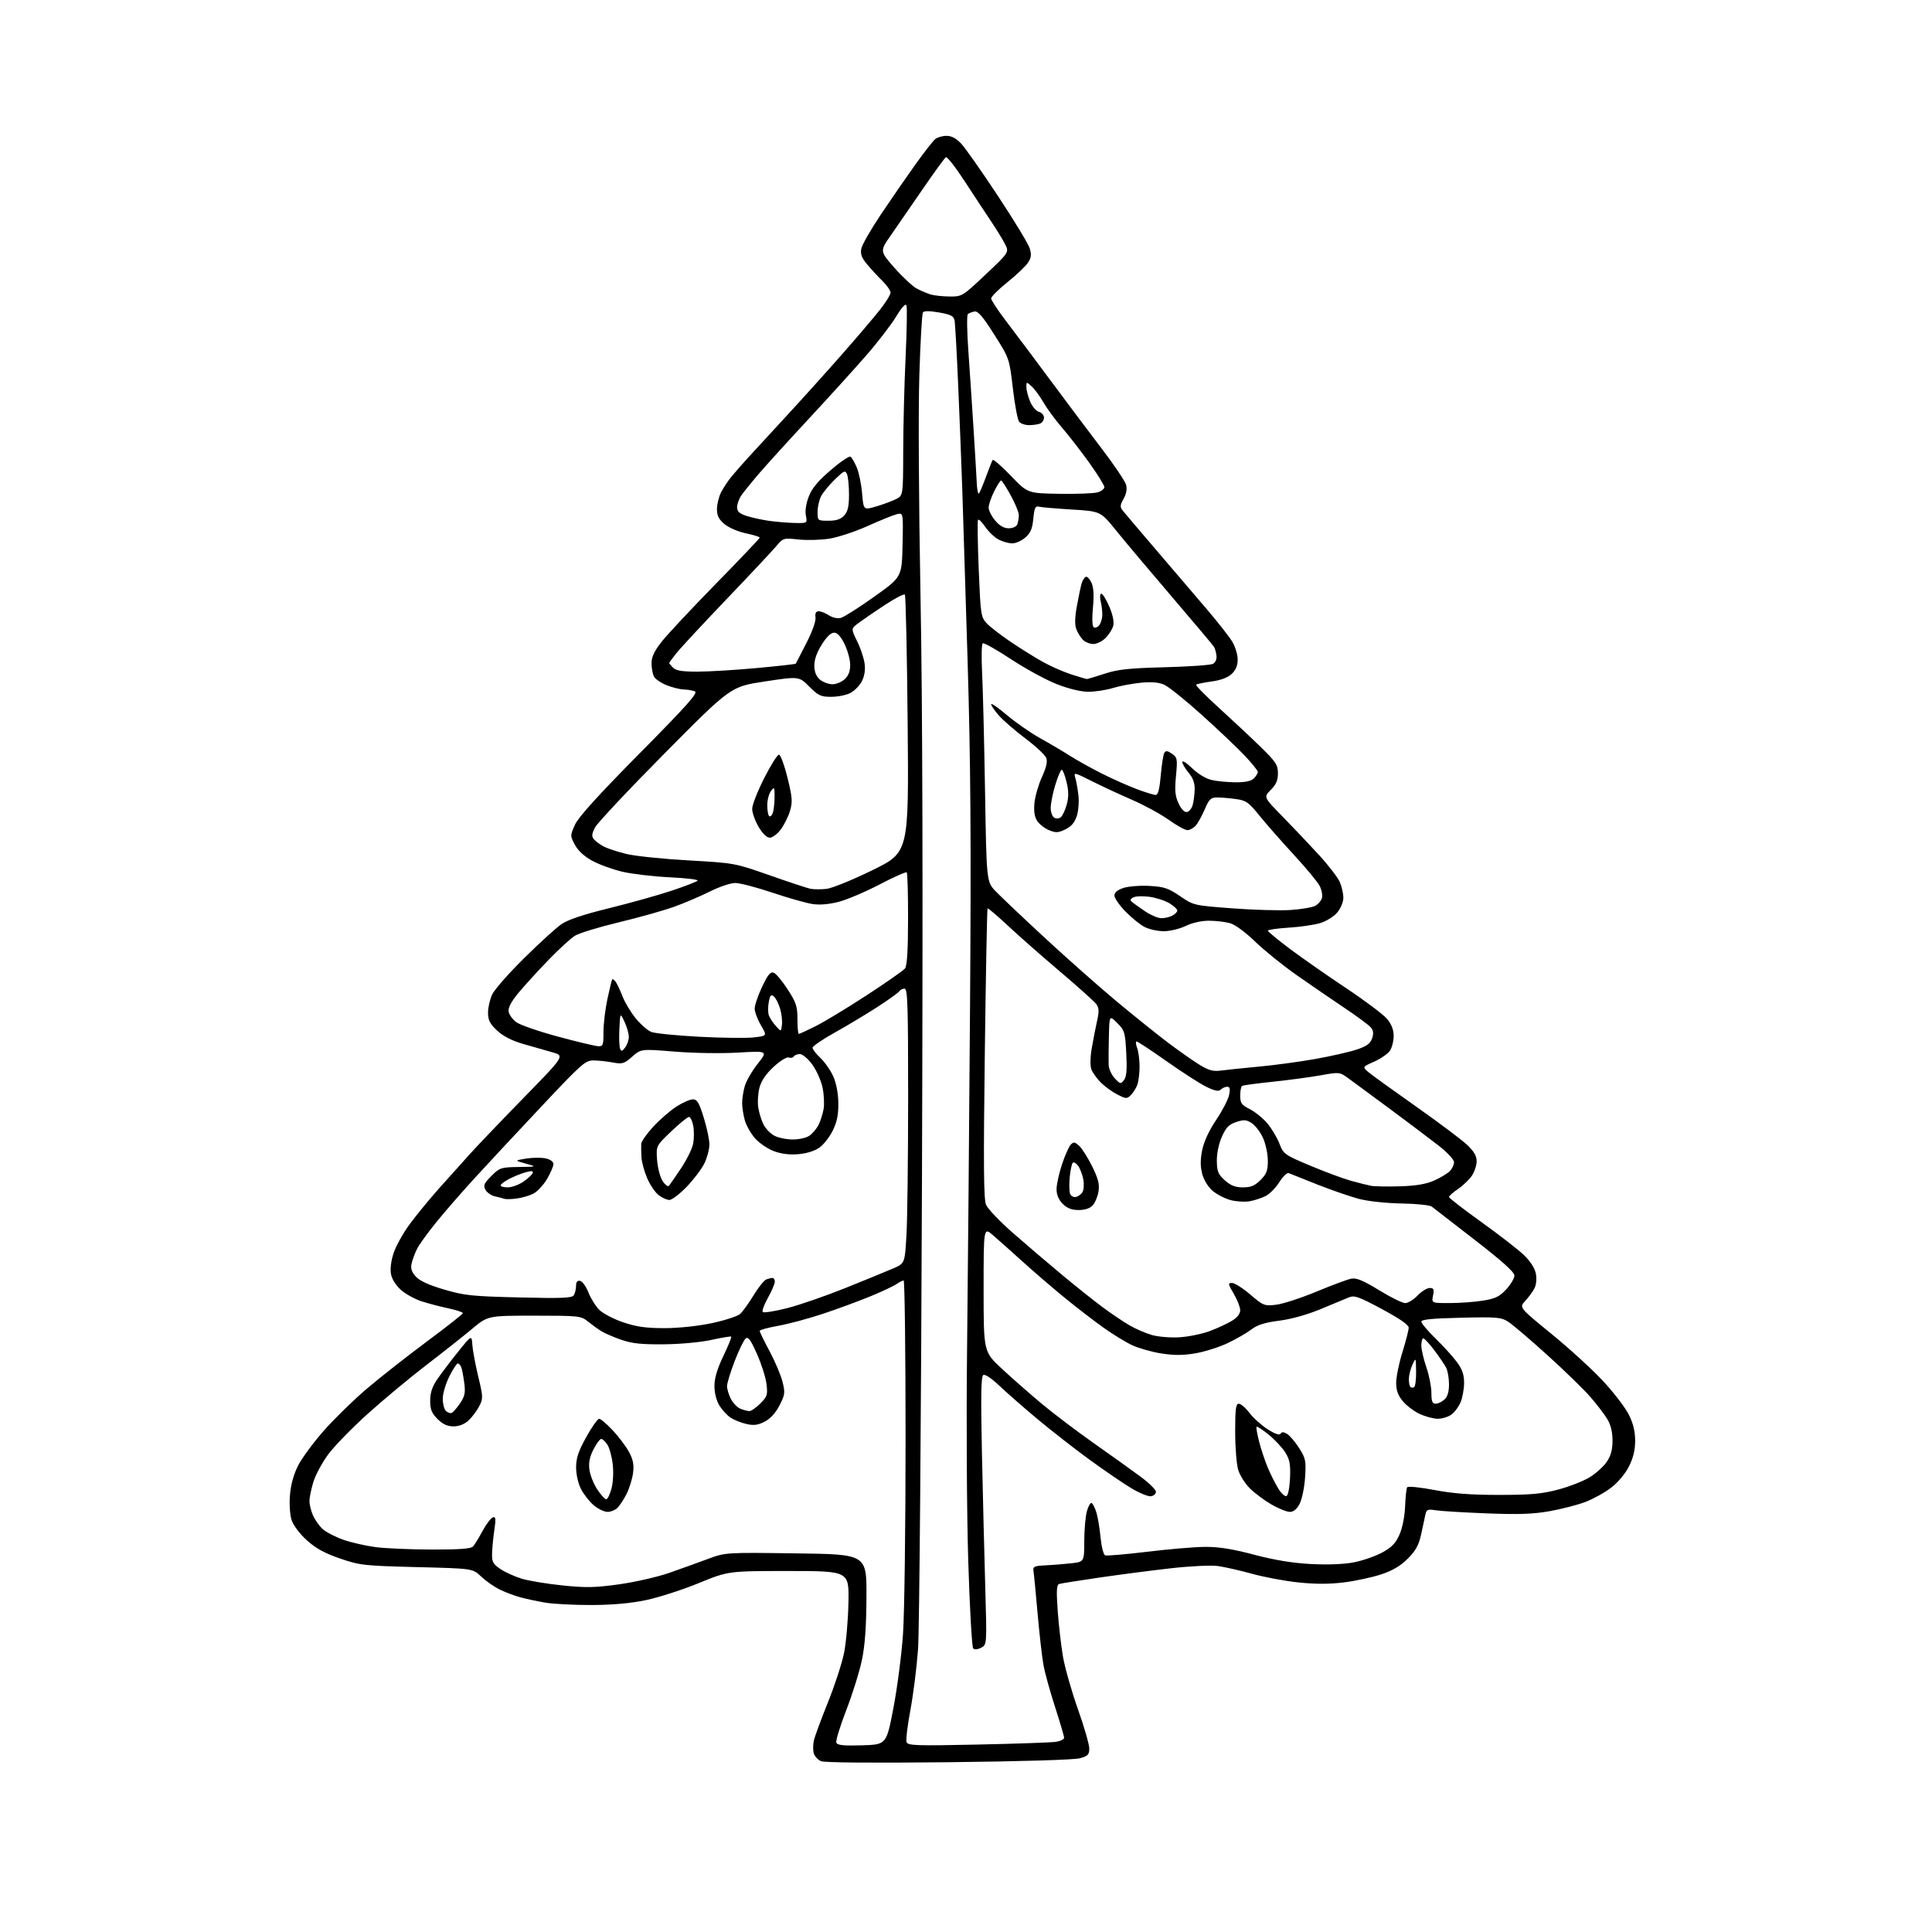 <?xml version="1.0" encoding="UTF-8" standalone="no"?>
<svg 
  version="1.1" 
  xmlns="http://www.w3.org/2000/svg" 
  xmlns:xlink="http://www.w3.org/1999/xlink" 
  xmlns:svg="http://www.w3.org/2000/svg"
  xmlns:rdf="http://www.w3.org/1999/02/22-rdf-syntax-ns#"
  xmlns:cc="http://creativecommons.org/ns#"
  xmlns:dc="http://purl.org/dc/elements/1.1/"
  viewBox="0 0 768 768"
  width="768"
  height="768"
>
<style>svg {background-color: white; }</style>"
<path stroke="none" fill="black" fill-rule="evenodd" d="M377.00,700.51C347.08,700.84 327.67,700.68 326.34,700.09C325.15,699.56 323.88,698.19 323.51,697.04C323.15,695.89 323.15,693.60 323.51,691.95C323.88,690.29 326.39,683.46 329.10,676.75C331.81,670.05 334.70,661.18 335.53,657.04C336.36,652.89 337.14,643.88 337.27,637.00C337.50,624.51 337.50,624.51 313.50,624.50C289.50,624.50 289.50,624.50 277.69,629.34C271.20,632.00 261.75,635.04 256.69,636.09C250.54,637.37 243.36,638.00 235.00,638.02C228.12,638.03 219.97,637.61 216.88,637.09C213.79,636.57 209.29,635.62 206.89,634.97C204.48,634.32 200.71,632.89 198.51,631.79C196.30,630.69 193.01,628.37 191.20,626.64C187.90,623.50 187.90,623.50 165.70,622.95C144.66,622.42 143.07,622.24 135.19,619.54C129.13,617.47 125.56,615.51 122.00,612.31C119.20,609.79 116.63,606.40 115.94,604.32C115.25,602.23 114.96,598.04 115.26,594.35C115.59,590.21 116.73,586.09 118.51,582.57C120.01,579.60 124.68,573.29 128.87,568.55C133.07,563.81 140.78,556.30 146.00,551.88C151.22,547.45 161.91,539.06 169.75,533.23C177.59,527.41 184.00,522.35 184.00,521.98C184.00,521.62 181.41,520.77 178.25,520.09C175.09,519.42 170.32,518.17 167.66,517.32C165.00,516.47 161.30,514.44 159.44,512.81C157.39,511.01 155.81,508.53 155.43,506.48C155.04,504.40 155.44,501.20 156.47,498.10C157.39,495.33 160.24,490.20 162.82,486.69C165.39,483.18 170.65,476.77 174.50,472.44C178.35,468.12 183.96,461.86 186.97,458.54C189.98,455.22 199.65,445.11 208.47,436.08C224.50,419.67 224.50,419.67 219.50,418.28C216.75,417.52 211.49,416.01 207.81,414.94C203.37,413.64 199.92,411.85 197.56,409.62C194.72,406.94 194.00,405.51 194.00,402.53C194.00,400.48 194.75,397.21 195.68,395.27C196.60,393.32 202.29,386.86 208.33,380.90C214.36,374.94 221.02,368.87 223.13,367.41C225.75,365.59 231.80,363.56 242.23,361.00C250.63,358.93 261.77,355.81 267.00,354.06C272.23,352.31 276.86,350.53 277.30,350.09C277.74,349.65 272.79,349.05 266.30,348.74C259.81,348.43 251.35,347.44 247.50,346.55C243.65,345.66 238.25,343.70 235.50,342.21C232.27,340.46 229.81,338.20 228.55,335.85C226.62,332.25 226.62,332.18 228.55,327.86C229.91,324.82 237.69,316.23 254.23,299.51C273.12,280.42 277.61,275.37 276.23,274.83C275.28,274.45 273.27,274.11 271.77,274.07C270.27,274.03 267.22,273.27 264.99,272.38C262.76,271.49 260.50,269.94 259.97,268.95C259.44,267.95 259.00,265.57 259.00,263.66C259.00,261.10 260.08,258.81 263.10,254.99C265.36,252.13 275.04,241.80 284.60,232.03C294.17,222.27 302.00,214.02 302.00,213.71C302.00,213.40 299.52,212.63 296.49,212.00C293.42,211.36 289.66,209.74 287.99,208.34C285.73,206.44 285.00,204.98 285.00,202.36C285.00,200.46 285.74,197.46 286.64,195.70C287.54,193.94 289.39,191.15 290.75,189.50C292.11,187.85 295.06,184.47 297.31,182.00C299.56,179.53 306.39,172.10 312.50,165.50C318.60,158.90 328.54,147.88 334.58,141.00C340.62,134.12 347.47,126.10 349.78,123.16C352.10,120.22 354.00,117.15 354.00,116.33C354.00,115.51 352.54,113.40 350.75,111.65C348.96,109.89 346.22,106.92 344.66,105.05C342.50,102.45 341.96,100.96 342.39,98.82C342.69,97.28 346.19,91.17 350.16,85.26C354.12,79.34 360.26,70.45 363.80,65.50C367.34,60.55 370.94,55.94 371.81,55.25C372.67,54.56 374.69,54.00 376.29,54.00C378.26,54.00 380.14,55.01 382.11,57.12C383.71,58.83 390.27,68.17 396.68,77.87C403.09,87.57 408.78,96.94 409.32,98.70C410.09,101.21 409.95,102.43 408.64,104.42C407.73,105.81 404.06,109.30 400.49,112.16C396.92,115.02 394.00,117.93 394.00,118.63C394.00,119.32 396.69,123.40 399.97,127.70C403.25,131.99 411.11,142.47 417.43,151.00C423.74,159.53 432.99,171.83 437.96,178.35C442.94,184.87 447.31,191.37 447.66,192.80C448.08,194.44 447.70,196.45 446.63,198.31C445.26,200.72 445.18,201.53 446.23,202.87C446.93,203.76 453.12,211.06 460.00,219.09C466.88,227.12 475.88,237.66 480.00,242.50C484.12,247.34 488.51,252.92 489.74,254.90C490.98,256.88 491.99,260.11 491.99,262.08C492.00,264.56 491.27,266.34 489.61,267.90C488.05,269.36 485.27,270.41 481.61,270.90C478.53,271.32 475.77,271.90 475.48,272.18C475.20,272.47 479.36,276.69 484.73,281.56C490.10,286.44 497.54,293.40 501.25,297.04C507.21,302.88 508.00,304.10 508.00,307.40C508.00,310.20 507.27,311.88 505.13,314.02C502.27,316.88 502.27,316.88 509.93,324.69C514.14,328.99 520.67,335.88 524.44,340.00C528.20,344.12 531.89,348.95 532.64,350.72C533.39,352.49 534.00,355.27 534.00,356.89C534.00,358.57 532.94,361.10 531.56,362.75C530.21,364.35 527.19,366.23 524.81,366.94C522.44,367.66 516.79,368.48 512.25,368.76C507.71,369.05 504.00,369.58 504.00,369.95C504.00,370.32 507.94,373.58 512.75,377.19C517.56,380.80 527.61,387.81 535.08,392.78C542.55,397.75 549.86,403.24 551.33,404.98C553.17,407.17 554.00,409.30 554.00,411.85C554.00,413.89 553.31,416.54 552.47,417.75C551.62,418.95 548.81,420.88 546.22,422.04C541.50,424.13 541.50,424.13 544.13,426.32C545.58,427.52 554.11,433.68 563.09,440.00C572.07,446.32 581.12,453.12 583.21,455.10C585.91,457.66 587.00,459.53 586.99,461.60C586.99,463.19 586.15,465.77 585.13,467.31C584.11,468.86 581.64,471.24 579.64,472.60C577.64,473.96 576.00,475.41 576.00,475.82C576.00,476.24 581.82,480.74 588.93,485.83C596.04,490.93 603.67,496.85 605.87,498.99C608.39,501.44 610.13,504.18 610.54,506.34C610.92,508.37 610.68,510.76 609.97,512.14C609.30,513.44 607.66,515.68 606.31,517.12C603.87,519.75 603.87,519.75 616.70,530.22C623.77,535.98 633.01,544.43 637.26,549.00C641.50,553.57 646.10,559.57 647.49,562.35C649.23,565.84 650.00,569.03 650.00,572.73C650.00,576.43 649.24,579.57 647.51,582.98C646.05,585.87 643.12,589.34 640.41,591.41C637.88,593.35 633.26,595.89 630.15,597.07C627.04,598.25 620.67,599.89 616.00,600.72C609.49,601.88 603.64,602.09 591.00,601.59C581.92,601.24 572.83,600.69 570.80,600.37C567.49,599.85 567.04,600.05 566.60,602.15C566.33,603.44 565.57,606.98 564.91,610.00C563.99,614.23 562.76,616.44 559.60,619.60C556.71,622.49 553.58,624.34 549.00,625.85C545.42,627.03 538.78,628.46 534.22,629.03C528.57,629.74 522.87,629.75 516.22,629.05C510.88,628.50 502.56,626.95 497.74,625.61C492.93,624.28 486.80,622.89 484.13,622.52C481.42,622.15 473.14,622.54 465.39,623.42C457.75,624.28 444.98,625.95 437.00,627.11C429.02,628.28 421.88,629.41 421.12,629.63C420.01,629.96 419.88,631.99 420.45,640.27C420.85,645.90 421.79,654.12 422.55,658.54C423.31,662.97 425.98,672.33 428.47,679.36C430.96,686.38 433.00,693.43 433.00,695.02C433.00,697.50 432.48,698.05 429.25,698.94C427.03,699.56 405.69,700.20 377.00,700.51zM342.66,693.79C352.36,693.50 352.36,693.50 355.14,679.00C356.67,671.02 358.39,657.78 358.96,649.57C359.53,641.35 359.99,606.37 359.98,571.82C359.98,537.27 359.63,509.00 359.21,509.00C358.79,509.00 357.53,509.64 356.40,510.43C355.28,511.22 350.57,513.43 345.93,515.34C341.29,517.25 332.77,520.38 327.00,522.30C321.23,524.21 313.24,526.35 309.25,527.05C305.26,527.75 302.00,528.66 302.00,529.08C302.00,529.50 303.77,533.14 305.94,537.17C308.10,541.20 310.41,546.65 311.06,549.27C312.15,553.64 312.04,554.44 309.86,558.68C308.33,561.66 306.23,563.96 303.99,565.12C301.29,566.51 299.65,566.72 296.73,566.06C294.65,565.59 291.82,564.46 290.43,563.55C289.04,562.64 287.03,560.45 285.96,558.70C284.78,556.77 284.01,553.69 284.00,550.97C284.00,547.84 285.09,544.17 287.53,539.08C289.47,535.03 290.88,531.55 290.68,531.34C290.47,531.14 286.97,531.71 282.90,532.61C278.67,533.56 270.57,534.31 264.00,534.38C255.06,534.47 251.28,534.08 247.00,532.60C243.97,531.55 240.38,529.99 239.00,529.14C237.62,528.28 235.23,526.55 233.67,525.29C230.95,523.09 230.14,523.00 212.39,523.00C193.94,523.00 193.94,523.00 187.66,528.25C184.21,531.14 176.01,537.62 169.44,542.66C162.87,547.70 152.40,556.41 146.16,562.03C139.92,567.64 132.84,574.93 130.42,578.21C128.00,581.50 125.34,586.48 124.51,589.28C123.68,592.07 123.00,595.42 123.00,596.71C123.00,598.01 123.62,600.51 124.37,602.28C125.13,604.05 126.85,606.52 128.20,607.77C129.56,609.01 133.25,610.94 136.41,612.05C139.58,613.17 145.39,614.49 149.33,615.01C153.27,615.52 163.34,615.95 171.71,615.97C182.65,615.99 187.24,615.65 188.04,614.75C188.66,614.06 190.37,611.28 191.83,608.57C193.30,605.86 195.13,603.43 195.91,603.18C197.06,602.81 197.17,603.70 196.52,608.11C196.08,611.08 195.67,615.28 195.61,617.45C195.51,620.88 195.95,621.70 198.91,623.71C200.79,624.98 204.61,626.71 207.41,627.56C210.21,628.41 217.51,629.61 223.64,630.24C232.97,631.20 236.64,631.12 246.26,629.77C252.57,628.88 261.51,626.83 266.12,625.21C270.73,623.59 277.63,621.11 281.46,619.69C288.43,617.11 288.43,617.11 316.46,617.49C344.50,617.86 344.50,617.86 344.43,634.68C344.38,646.49 343.85,653.98 342.64,659.82C341.69,664.40 338.89,673.37 336.42,679.76C333.95,686.15 332.16,691.98 332.45,692.72C332.84,693.76 335.25,694.01 342.66,693.79zM388.73,693.49C404.01,693.16 417.96,692.68 419.75,692.40C421.54,692.13 423.00,691.41 423.00,690.80C423.00,690.19 421.39,684.72 419.43,678.64C417.46,672.57 415.39,665.10 414.82,662.05C414.26,659.00 413.20,649.75 412.47,641.50C411.75,633.25 411.01,625.60 410.83,624.50C410.54,622.75 411.12,622.47 415.50,622.26C418.25,622.13 422.86,621.76 425.75,621.44C431.00,620.86 431.00,620.86 431.01,612.68C431.01,608.18 431.48,602.80 432.06,600.72C432.64,598.65 433.50,597.19 433.98,597.49C434.46,597.79 435.30,599.48 435.85,601.26C436.40,603.04 437.14,607.50 437.49,611.17C437.85,614.84 438.67,618.04 439.32,618.28C439.97,618.53 447.48,617.88 456.00,616.85C464.52,615.81 474.88,614.94 479.00,614.91C484.39,614.86 489.88,615.73 498.50,618.01C506.74,620.18 513.86,621.35 521.20,621.73C527.89,622.07 534.27,621.82 538.20,621.05C541.67,620.38 546.71,618.63 549.42,617.16C553.22,615.10 554.78,613.49 556.31,610.04C557.48,607.39 558.39,602.84 558.55,598.84C558.69,595.14 559.06,591.72 559.36,591.23C559.66,590.73 564.48,591.21 570.20,592.30C577.68,593.72 584.74,594.26 596.00,594.25C608.65,594.24 612.97,593.85 619.50,592.10C623.90,590.93 629.52,588.72 631.98,587.20C634.45,585.68 637.48,582.92 638.73,581.07C640.36,578.66 641.00,576.25 641.00,572.60C640.99,569.20 640.30,566.36 638.91,564.08C637.76,562.20 634.77,558.28 632.25,555.37C629.74,552.45 622.09,545.01 615.27,538.83C608.44,532.64 601.42,526.65 599.68,525.52C596.74,523.61 595.32,523.48 580.75,523.82C569.41,524.08 565.00,524.51 565.00,525.37C565.00,526.03 567.53,529.03 570.61,532.03C573.70,535.04 577.53,539.26 579.11,541.40C581.26,544.30 582.00,546.42 582.00,549.68C582.00,552.09 581.37,555.57 580.61,557.40C579.84,559.24 578.16,561.47 576.88,562.37C575.60,563.27 573.19,563.99 571.53,563.98C569.86,563.97 566.68,563.13 564.46,562.12C562.24,561.11 559.20,558.84 557.71,557.07C555.71,554.69 555.00,552.75 555.00,549.67C555.00,547.38 556.12,541.90 557.49,537.50C558.85,533.10 559.98,528.74 559.98,527.80C560.00,526.67 556.49,524.23 549.35,520.39C539.94,515.35 538.39,514.81 536.10,515.77C534.67,516.37 529.61,518.47 524.86,520.44C519.60,522.62 513.18,524.41 508.46,525.00C502.72,525.73 499.84,526.65 497.38,528.52C495.55,529.92 491.30,532.36 487.93,533.95C484.56,535.55 478.80,537.36 475.12,537.98C470.24,538.80 466.59,538.81 461.64,538.02C457.90,537.43 452.74,535.97 450.17,534.80C447.60,533.62 442.35,530.41 438.50,527.66C434.65,524.91 427.68,519.53 423.00,515.70C418.32,511.87 410.90,505.49 406.50,501.50C402.10,497.52 396.81,492.81 394.75,491.03C391.00,487.79 391.00,487.79 391.00,512.57C391.00,537.36 391.00,537.36 398.25,544.09C402.24,547.79 409.32,554.02 414.00,557.93C418.68,561.84 428.09,568.96 434.91,573.77C441.74,578.57 450.07,584.53 453.41,587.01C456.76,589.50 459.50,592.20 459.50,593.01C459.50,593.83 458.60,594.63 457.50,594.79C456.40,594.94 452.86,593.48 449.63,591.54C446.41,589.60 438.98,584.52 433.13,580.26C427.29,576.01 418.00,568.77 412.50,564.18C407.00,559.59 400.14,553.59 397.26,550.85C394.15,547.89 391.55,546.16 390.86,546.59C389.98,547.13 389.85,554.99 390.34,577.91C390.70,594.73 391.30,618.68 391.66,631.13C392.31,653.76 392.31,653.76 390.05,654.97C388.66,655.72 387.43,655.83 386.86,655.26C386.35,654.75 385.46,639.07 384.89,620.42C384.31,601.76 384.10,564.23 384.42,537.00C384.73,509.77 385.26,448.58 385.60,401.00C386.07,333.72 385.85,302.94 384.63,262.50C383.77,233.90 382.82,203.30 382.52,194.50C382.22,185.70 381.51,167.47 380.93,154.00C380.36,140.53 379.69,128.53 379.45,127.35C379.09,125.61 377.93,125.01 373.26,124.21C369.34,123.53 367.29,123.54 366.86,124.24C366.50,124.81 365.87,135.90 365.46,148.88C365.02,162.40 365.21,199.65 365.90,236.00C366.74,280.15 366.92,351.76 366.49,471.00C366.15,565.33 365.46,648.35 364.94,655.50C364.43,662.65 363.06,673.56 361.90,679.75C360.74,685.93 360.05,691.69 360.38,692.54C360.90,693.90 364.28,694.01 388.73,693.49zM241.51,601.00C240.21,601.00 237.75,599.82 236.03,598.37C234.32,596.93 232.03,594.02 230.96,591.91C229.81,589.67 229.01,586.09 229.01,583.29C229.02,579.58 229.93,576.86 233.05,571.25C235.26,567.26 237.57,564.00 238.19,564.00C238.81,564.00 241.30,566.14 243.73,568.75C246.16,571.36 249.06,575.27 250.18,577.43C251.72,580.39 252.08,582.42 251.63,585.68C251.30,588.06 250.14,591.76 249.05,593.90C247.96,596.04 246.34,598.51 245.46,599.40C244.58,600.28 242.80,601.00 241.51,601.00zM512.72,600.99C511.50,600.99 508.25,599.69 505.50,598.10C502.75,596.52 498.90,593.66 496.95,591.76C495.00,589.86 492.86,586.49 492.20,584.28C491.54,582.07 491.00,575.26 491.00,569.13C491.00,560.08 491.27,558.00 492.45,558.00C493.25,558.00 495.16,559.65 496.70,561.68C498.24,563.70 501.50,566.62 503.94,568.18C506.86,570.03 508.62,570.62 509.06,569.91C509.54,569.13 510.30,569.17 511.70,570.04C512.78,570.72 514.92,573.26 516.46,575.69C519.02,579.73 519.22,580.73 518.79,587.31C518.53,591.26 517.56,595.96 516.64,597.75C515.50,599.94 514.23,601.00 512.72,600.99zM240.98,596.00C241.50,596.00 242.44,594.09 243.07,591.75C243.73,589.30 243.94,585.18 243.57,582.02C243.22,579.01 242.26,575.52 241.44,574.27C240.62,573.02 239.52,572.00 239.00,572.00C238.47,572.00 237.08,573.88 235.91,576.17C234.38,579.17 233.93,581.45 234.31,584.24C234.59,586.39 236.00,589.91 237.43,592.07C238.86,594.23 240.45,596.00 240.98,596.00zM511.36,594.72C512.02,594.50 512.62,591.51 512.80,587.61C513.04,582.15 512.69,580.24 510.97,577.44C509.79,575.55 506.84,572.36 504.39,570.36C501.95,568.36 499.75,566.91 499.52,567.15C499.28,567.39 499.75,570.14 500.57,573.27C501.38,576.39 502.97,581.09 504.09,583.72C505.22,586.34 507.06,589.97 508.18,591.79C509.30,593.61 510.73,594.92 511.36,594.72zM180.28,567.00C177.82,567.00 176.02,566.17 173.92,564.08C171.59,561.74 171.00,560.28 171.00,556.81C171.00,553.75 171.79,551.28 173.68,548.48C175.16,546.29 178.87,541.38 181.93,537.57C187.50,530.63 187.50,530.63 187.76,534.57C187.91,536.73 188.96,542.39 190.10,547.14C192.06,555.33 192.08,555.94 190.49,559.02C189.56,560.81 187.66,563.34 186.26,564.64C184.61,566.17 182.50,567.00 180.28,567.00zM179.46,561.69C180.03,561.50 181.55,559.81 182.83,557.92C184.78,555.06 185.07,553.71 184.55,549.74C184.21,547.12 183.67,544.31 183.36,543.49C183.04,542.67 182.42,542.00 181.98,542.00C181.54,542.00 180.01,544.34 178.59,547.20C177.17,550.05 176.00,554.01 176.00,556.00C176.00,557.98 176.55,560.15 177.21,560.81C177.88,561.48 178.89,561.87 179.46,561.69zM297.83,560.94C298.56,560.97 300.53,559.62 302.21,557.94C304.99,555.17 305.21,554.46 304.70,550.19C304.39,547.61 302.69,542.24 300.92,538.25C298.39,532.55 297.42,531.23 296.39,532.09C295.67,532.69 293.71,536.73 292.04,541.06C290.37,545.39 289.00,549.87 289.00,551.02C289.00,552.16 289.70,554.45 290.55,556.10C291.41,557.75 293.09,559.50 294.30,559.99C295.51,560.47 297.10,560.90 297.83,560.94zM570.67,558.00C571.59,558.00 573.17,557.26 574.17,556.35C575.42,555.22 576.00,553.28 576.00,550.28C576.00,547.85 575.49,544.89 574.87,543.68C574.25,542.48 572.13,539.36 570.16,536.75C568.20,534.14 566.23,532.00 565.79,532.00C565.36,532.00 565.00,533.28 565.00,534.84C565.00,536.41 565.90,540.30 567.00,543.50C568.10,546.70 569.00,551.27 569.00,553.66C569.00,557.05 569.37,558.00 570.67,558.00zM562.14,551.41C562.61,551.12 562.96,548.32 562.92,545.19C562.84,539.55 562.82,539.53 561.46,542.50C560.71,544.15 560.07,546.66 560.05,548.08C560.02,549.50 560.29,550.95 560.64,551.31C560.99,551.66 561.67,551.71 562.14,551.41zM469.00,531.58C472.58,531.35 477.98,530.23 481.00,529.09C484.03,527.95 487.96,526.12 489.75,525.02C491.81,523.76 493.00,522.23 493.00,520.85C493.00,519.66 491.86,516.72 490.46,514.34C488.13,510.36 488.07,510.00 489.77,510.00C490.79,510.00 494.05,512.08 497.02,514.61C502.22,519.05 502.62,519.20 507.30,518.65C509.98,518.33 517.20,515.98 523.34,513.43C529.48,510.87 535.72,508.56 537.20,508.28C539.23,507.91 541.97,509.05 548.23,512.89C552.81,515.70 557.47,518.00 558.59,518.00C559.71,518.00 561.92,516.65 563.50,515.00C565.08,513.35 567.25,512.00 568.31,512.00C569.93,512.00 570.15,512.49 569.65,515.00C569.05,518.00 569.05,518.00 576.27,517.99C580.25,517.99 586.20,517.55 589.50,517.02C594.44,516.23 596.08,515.43 598.75,512.54C600.54,510.61 602.00,508.14 602.00,507.05C602.00,505.68 597.16,501.33 586.25,492.89C577.59,486.19 569.89,480.23 569.14,479.64C568.40,479.06 563.00,478.50 557.14,478.40C551.07,478.30 543.82,477.52 540.25,476.59C536.81,475.68 529.39,473.12 523.75,470.90C518.11,468.67 512.97,466.62 512.31,466.34C511.66,466.06 509.98,467.66 508.57,469.89C507.16,472.12 504.76,474.59 503.22,475.39C501.69,476.18 498.83,477.13 496.87,477.50C494.92,477.86 491.47,477.66 489.20,477.06C486.94,476.45 483.73,474.80 482.06,473.40C480.28,471.90 478.58,469.15 477.92,466.72C477.12,463.72 477.11,461.10 477.88,457.22C478.57,453.82 480.59,449.44 483.46,445.17C485.93,441.48 488.25,437.01 488.60,435.23C489.09,432.80 488.90,432.00 487.82,432.00C487.04,432.00 485.89,432.51 485.27,433.13C484.44,433.96 482.98,433.68 479.62,432.06C477.13,430.85 470.03,426.30 463.84,421.93C457.66,417.57 452.25,414.00 451.82,414.00C451.40,414.00 451.49,415.15 452.02,416.57C452.56,417.98 453.00,421.32 453.00,424.00C453.00,426.68 452.59,429.95 452.08,431.28C451.58,432.61 450.43,434.43 449.52,435.33C448.00,436.86 447.61,436.84 444.18,435.09C442.14,434.05 439.19,431.92 437.62,430.35C436.05,428.78 434.36,426.43 433.86,425.13C433.30,423.67 433.36,420.40 434.00,416.63C434.58,413.26 435.53,408.38 436.11,405.80C436.95,402.12 436.89,400.68 435.84,399.21C435.10,398.17 428.65,392.37 421.50,386.32C414.35,380.26 405.00,372.03 400.71,368.02C396.43,364.02 392.77,360.91 392.57,361.12C392.37,361.33 391.88,387.25 391.48,418.73C390.91,462.76 391.02,476.64 391.96,478.89C392.62,480.51 397.52,485.63 402.84,490.28C408.15,494.93 417.00,502.47 422.50,507.04C428.00,511.61 435.20,517.34 438.50,519.78C441.80,522.21 446.49,525.38 448.93,526.80C451.37,528.23 455.42,529.98 457.93,530.70C460.50,531.42 465.35,531.81 469.00,531.58zM264.00,527.96C269.70,527.96 277.27,527.17 282.93,525.98C288.11,524.88 293.20,523.23 294.23,522.30C295.25,521.36 297.65,518.04 299.56,514.90C301.46,511.77 303.73,508.94 304.59,508.60C305.46,508.27 306.58,508.00 307.08,508.00C307.59,508.00 308.00,508.67 308.00,509.50C308.00,510.32 306.76,513.21 305.25,515.92C303.74,518.63 302.83,521.16 303.22,521.55C303.61,521.94 307.88,521.27 312.71,520.06C317.55,518.85 328.02,515.24 336.00,512.03C343.98,508.83 352.57,505.30 355.09,504.21C359.68,502.21 359.68,502.21 360.34,490.85C360.70,484.61 360.99,460.04 361.00,436.25C361.00,399.26 360.79,393.00 359.56,393.00C358.77,393.00 357.83,393.47 357.47,394.05C357.11,394.63 353.14,397.48 348.66,400.37C344.17,403.27 336.56,407.83 331.75,410.51C326.94,413.18 323.00,415.88 323.00,416.50C323.00,417.12 324.41,418.95 326.13,420.56C327.85,422.18 330.14,425.44 331.21,427.82C332.41,430.49 333.19,434.52 333.25,438.40C333.32,443.00 332.74,445.90 331.08,449.32C329.84,451.89 327.45,454.97 325.76,456.17C323.85,457.53 320.65,458.53 317.32,458.81C313.74,459.10 310.47,458.69 307.52,457.56C305.09,456.63 301.75,454.34 300.10,452.46C298.46,450.59 296.64,447.35 296.06,445.28C295.48,443.20 295.01,440.15 295.01,438.50C295.01,436.85 295.47,433.83 296.04,431.80C296.61,429.76 298.91,425.76 301.17,422.91C305.26,417.73 305.26,417.73 293.38,418.42C286.66,418.82 275.70,418.64 268.17,418.03C254.84,416.94 254.84,416.94 251.30,420.04C248.11,422.85 247.39,423.06 243.64,422.36C241.36,421.93 237.92,421.56 235.99,421.54C232.70,421.50 231.31,422.73 214.99,440.09C205.37,450.31 193.42,463.13 188.44,468.59C183.46,474.04 176.65,481.88 173.31,486.00C169.96,490.12 166.57,494.85 165.76,496.50C164.94,498.15 163.99,500.71 163.64,502.19C163.16,504.18 163.58,505.53 165.25,507.41C166.78,509.14 170.37,510.79 176.50,512.60C184.60,514.99 187.57,515.30 206.36,515.75C223.39,516.16 227.39,516.00 228.10,514.88C228.58,514.12 228.98,512.45 228.98,511.18C229.00,509.57 229.50,508.95 230.62,509.18C231.52,509.35 232.99,511.42 233.91,513.77C234.83,516.11 236.76,519.21 238.21,520.66C239.65,522.11 243.91,524.34 247.67,525.62C252.92,527.41 256.70,527.95 264.00,527.96zM428.80,481.00C426.00,481.00 424.22,480.31 422.45,478.55C420.83,476.92 420.00,474.96 420.00,472.74C420.00,470.90 420.96,466.49 422.13,462.94C423.30,459.40 424.86,455.86 425.59,455.07C426.76,453.83 427.22,453.89 428.99,455.49C430.12,456.52 432.45,460.20 434.16,463.67C436.58,468.59 437.14,470.78 436.68,473.61C436.35,475.61 435.32,478.09 434.39,479.12C433.28,480.35 431.33,481.00 428.80,481.00zM205.35,476.44C203.23,476.71 201.05,476.76 200.50,476.55C199.95,476.35 198.28,475.91 196.78,475.58C195.28,475.25 193.57,474.06 192.97,472.95C192.05,471.23 192.41,470.39 195.34,467.46C198.63,464.17 199.16,464.00 206.15,463.90C213.50,463.80 213.50,463.80 209.00,462.55C204.50,461.30 204.50,461.30 209.16,460.55C211.72,460.14 215.21,460.11 216.91,460.48C218.78,460.89 220.00,461.79 220.00,462.74C220.00,463.61 218.86,466.27 217.46,468.66C216.06,471.04 213.64,473.65 212.07,474.47C210.50,475.28 207.48,476.17 205.35,476.44zM266.10,477.00C265.09,477.00 263.15,476.12 261.77,475.04C260.40,473.96 258.36,470.92 257.23,468.29C256.10,465.65 255.09,461.93 254.99,460.00C254.88,458.07 254.84,455.69 254.90,454.71C254.95,453.72 257.14,450.61 259.75,447.80C262.36,444.99 266.50,441.41 268.95,439.84C271.39,438.28 274.32,437.00 275.45,437.01C277.12,437.01 277.92,438.35 279.75,444.26C280.99,448.24 282.00,453.05 282.00,454.93C282.00,456.82 281.11,460.20 280.02,462.43C278.93,464.67 275.76,468.86 272.98,471.75C270.20,474.64 267.10,477.00 266.10,477.00zM427.64,475.82C428.55,475.65 429.74,474.79 430.28,473.91C430.83,473.04 430.99,470.76 430.63,468.84C430.27,466.92 429.34,464.48 428.57,463.43C427.80,462.37 426.84,461.83 426.44,462.23C426.04,462.63 425.50,465.20 425.23,467.94C424.97,470.67 425.03,473.64 425.37,474.53C425.71,475.42 426.73,476.00 427.64,475.82zM201.85,472.00C203.42,472.00 206.20,470.99 208.03,469.75C209.85,468.51 211.52,466.96 211.74,466.30C212.03,465.41 211.29,465.34 208.82,466.04C206.99,466.56 204.04,467.76 202.25,468.72C200.46,469.67 199.00,470.80 199.00,471.23C199.00,471.65 200.28,472.00 201.85,472.00zM265.92,471.36C266.33,470.89 268.51,467.74 270.76,464.36C273.02,460.98 275.17,456.59 275.55,454.61C275.92,452.62 275.93,449.43 275.57,447.50C275.20,445.57 274.45,444.00 273.88,444.00C273.31,444.00 270.14,446.59 266.82,449.75C260.80,455.50 260.80,455.50 261.20,461.13C261.43,464.22 262.41,467.98 263.40,469.48C264.38,470.99 265.52,471.83 265.92,471.36zM494.09,472.00C497.25,472.00 498.81,471.35 501.08,469.08C503.51,466.64 504.00,465.34 503.98,461.33C503.97,458.67 503.10,454.62 502.06,452.33C501.02,450.03 499.02,447.41 497.62,446.49C495.46,445.07 494.52,445.00 491.43,446.02C488.52,446.98 487.37,448.16 485.72,451.86C484.48,454.64 483.68,458.49 483.71,461.45C483.77,465.70 484.22,466.81 486.90,469.20C489.24,471.29 491.06,472.00 494.09,472.00zM556.51,471.58C562.86,471.38 566.86,470.71 570.03,469.31C572.51,468.21 575.32,466.54 576.27,465.59C577.22,464.64 578.00,463.03 578.00,462.02C578.00,460.95 575.38,458.14 571.75,455.31C568.31,452.63 559.75,446.18 552.72,440.97C545.69,435.76 538.26,430.29 536.22,428.80C532.50,426.11 532.50,426.11 525.00,427.45C520.88,428.19 512.33,429.34 506.00,430.00C499.68,430.66 494.16,431.41 493.75,431.66C493.34,431.91 493.00,433.66 493.00,435.54C493.00,438.51 493.51,439.22 496.90,440.95C499.05,442.05 502.20,444.64 503.91,446.71C505.62,448.78 507.74,452.37 508.63,454.69C510.18,458.76 510.63,459.08 520.87,463.38C526.72,465.83 533.98,468.53 537.00,469.37C540.02,470.21 543.62,471.11 545.00,471.37C546.38,471.64 551.56,471.73 556.51,471.58zM315.03,452.96C317.57,452.98 320.53,452.32 321.78,451.44C323.01,450.58 324.62,448.67 325.37,447.19C326.12,445.71 327.03,442.88 327.39,440.89C327.74,438.90 327.55,435.02 326.96,432.26C326.37,429.50 324.52,425.38 322.86,423.12C321.19,420.85 318.99,419.00 317.97,419.00C316.95,419.00 315.85,419.43 315.53,419.96C315.20,420.48 314.31,420.67 313.53,420.37C312.74,420.07 310.15,421.67 307.57,424.04C304.52,426.85 302.65,429.59 301.91,432.33C301.31,434.58 301.09,438.17 301.43,440.31C301.78,442.46 302.72,445.50 303.54,447.08C304.36,448.66 306.26,450.62 307.76,451.43C309.27,452.25 312.54,452.94 315.03,452.96zM446.82,429.30C447.83,427.97 448.06,425.19 447.71,418.64C447.27,410.34 447.04,409.58 444.12,406.66C441.00,403.54 441.00,403.54 440.80,412.02C440.69,416.68 440.65,421.78 440.71,423.34C440.77,424.90 441.86,427.28 443.13,428.64C445.33,430.98 445.52,431.02 446.82,429.30zM485.50,425.55C487.70,425.25 494.45,424.55 500.50,423.99C506.55,423.43 516.56,422.08 522.75,420.98C528.94,419.88 536.36,418.20 539.24,417.24C543.25,415.91 544.69,414.87 545.41,412.81C546.09,410.85 545.96,409.66 544.94,408.43C544.17,407.50 539.48,404.03 534.52,400.71C529.56,397.39 521.00,391.52 515.50,387.67C510.00,383.82 502.56,377.81 498.97,374.33C495.14,370.61 491.00,367.57 488.97,366.99C487.07,366.45 483.29,366.00 480.57,366.00C477.61,366.00 473.91,366.83 471.33,368.08C468.96,369.23 465.04,370.17 462.62,370.17C460.20,370.17 456.77,369.41 454.99,368.49C453.21,367.57 449.78,364.79 447.37,362.32C444.97,359.84 443.00,356.99 443.00,355.99C443.00,354.77 444.21,353.76 446.59,352.97C448.57,352.32 453.22,351.96 456.94,352.17C462.75,352.49 464.45,353.06 469.10,356.24C474.48,359.91 474.56,359.93 490.00,361.09C498.52,361.73 508.93,362.02 513.12,361.73C517.32,361.44 521.67,360.71 522.81,360.10C523.94,359.50 525.14,358.12 525.48,357.05C525.82,355.98 525.42,353.78 524.59,352.17C523.76,350.57 519.17,345.03 514.40,339.87C509.63,334.72 503.50,327.74 500.78,324.38C496.35,318.88 495.37,318.19 491.28,317.63C488.77,317.28 485.42,317.00 483.82,317.00C481.32,317.00 480.65,317.65 478.89,321.75C477.77,324.36 476.14,327.29 475.27,328.25C474.40,329.21 472.93,330.00 472.01,330.00C471.08,330.00 467.75,328.15 464.59,325.89C461.44,323.64 454.90,320.07 450.06,317.97C445.22,315.87 437.99,312.51 433.99,310.50C426.96,306.96 426.75,306.91 427.44,309.17C427.83,310.45 428.39,313.59 428.69,316.13C428.99,318.68 428.69,322.42 428.02,324.45C427.17,327.02 425.80,328.60 423.47,329.71C420.64,331.07 419.67,331.11 416.99,330.00C415.26,329.28 413.15,327.63 412.30,326.33C411.23,324.71 410.89,322.47 411.21,319.19C411.46,316.56 412.80,311.93 414.18,308.91C415.90,305.17 416.45,302.75 415.92,301.32C415.50,300.17 411.77,296.68 407.65,293.58C403.53,290.48 398.77,286.36 397.08,284.43C395.38,282.51 394.00,280.48 394.00,279.94C394.00,279.39 396.81,281.33 400.25,284.25C403.69,287.16 409.65,291.31 413.50,293.46C417.35,295.60 422.75,298.79 425.50,300.55C428.25,302.30 433.88,305.43 438.00,307.50C442.12,309.58 448.32,312.34 451.77,313.64C455.22,314.94 458.65,316.00 459.39,316.00C460.35,316.00 460.94,313.75 461.42,308.23C461.79,303.96 462.44,299.91 462.85,299.25C463.42,298.32 464.14,298.41 465.87,299.62C468.01,301.12 468.11,301.67 467.47,308.49C466.92,314.34 467.13,316.47 468.53,319.42C469.62,321.72 470.86,322.98 471.84,322.79C472.71,322.63 473.72,321.37 474.11,319.99C474.49,318.62 474.85,315.85 474.90,313.83C474.97,311.27 474.24,309.25 472.50,307.18C471.12,305.55 470.00,303.62 470.00,302.90C470.00,302.18 471.74,303.29 473.87,305.37C476.16,307.61 479.32,309.52 481.62,310.05C483.75,310.55 488.06,310.96 491.18,310.98C495.03,310.99 497.36,310.50 498.43,309.43C499.29,308.56 500.00,307.41 500.00,306.87C500.00,306.33 497.67,303.41 494.82,300.40C491.97,297.39 484.29,290.10 477.76,284.21C471.23,278.32 464.45,272.89 462.70,272.14C460.51,271.21 457.56,270.98 453.35,271.41C449.97,271.75 445.02,272.70 442.35,273.51C439.68,274.32 435.35,274.98 432.72,274.99C429.77,275.00 424.97,273.85 420.22,272.01C415.97,270.36 407.77,265.91 402.00,262.11C396.23,258.31 391.12,255.43 390.66,255.72C390.20,256.00 390.08,261.24 390.40,267.37C390.71,273.49 391.24,294.70 391.57,314.50C392.16,350.50 392.16,350.50 395.83,354.34C397.85,356.45 406.70,364.83 415.50,372.97C424.30,381.10 437.12,392.45 444.00,398.17C450.88,403.90 460.10,411.30 464.50,414.62C468.90,417.93 474.52,421.87 477.00,423.37C480.60,425.55 482.30,425.98 485.50,425.55zM248.50,416.40C249.29,415.36 249.95,413.47 249.97,412.22C249.99,410.96 249.22,408.26 248.27,406.22C246.53,402.50 246.53,402.50 246.22,408.89C246.04,412.41 246.16,415.97 246.48,416.80C246.96,418.07 247.28,418.01 248.50,416.40zM237.70,415.88C239.72,415.99 239.90,415.54 239.89,410.25C239.88,407.09 240.59,401.15 241.47,397.06C242.34,392.96 243.20,389.46 243.38,389.28C243.57,389.10 244.16,389.53 244.70,390.23C245.24,390.93 246.47,393.52 247.43,396.00C248.39,398.48 250.77,402.45 252.72,404.82C254.66,407.20 257.43,409.62 258.88,410.21C260.32,410.79 268.93,411.65 278.00,412.13C287.07,412.60 296.85,412.72 299.73,412.38C304.95,411.78 304.95,411.78 302.48,407.55C301.11,405.23 300.00,402.24 300.00,400.91C300.00,399.59 301.33,395.69 302.95,392.26C305.25,387.40 306.27,386.17 307.57,386.67C308.49,387.02 310.99,390.01 313.12,393.31C316.50,398.54 317.00,400.06 317.00,405.16C317.00,408.37 317.24,411.00 317.53,411.00C317.82,411.00 320.86,409.60 324.28,407.89C327.70,406.17 336.80,400.67 344.50,395.65C352.20,390.63 359.05,385.84 359.72,385.01C360.57,383.95 360.95,378.10 360.97,365.42C360.99,355.47 360.75,347.09 360.45,346.78C360.15,346.48 355.30,348.63 349.68,351.57C344.06,354.50 336.77,357.61 333.48,358.47C329.62,359.48 325.91,359.80 323.01,359.37C320.54,359.00 313.36,356.97 307.05,354.85C300.75,352.73 294.10,351.00 292.27,351.00C290.44,351.00 285.92,352.52 282.23,354.37C278.53,356.23 272.12,358.96 268.00,360.45C263.88,361.94 254.00,364.71 246.05,366.62C238.11,368.52 230.23,370.93 228.55,371.97C226.87,373.01 222.10,377.38 217.95,381.68C213.80,385.98 208.47,391.82 206.12,394.66C203.28,398.08 201.95,400.57 202.17,402.06C202.35,403.29 203.72,405.21 205.21,406.32C206.70,407.42 214.13,410.00 221.71,412.04C229.29,414.09 236.49,415.81 237.70,415.88zM310.84,407.36C311.03,405.81 310.69,402.89 310.08,400.89C309.48,398.88 308.37,396.72 307.61,396.09C306.50,395.17 306.11,395.60 305.60,398.34C305.25,400.21 305.26,402.58 305.63,403.62C306.00,404.65 307.24,406.55 308.40,407.84C310.50,410.19 310.50,410.19 310.84,407.36zM461.71,365.00C463.04,365.00 465.00,364.53 466.07,363.96C467.13,363.40 468.00,362.49 468.00,361.95C468.00,361.41 466.59,360.11 464.86,359.06C463.13,358.01 459.56,356.85 456.92,356.49C454.28,356.13 451.39,356.24 450.50,356.74C449.18,357.48 449.12,357.85 450.19,358.71C450.91,359.29 453.25,360.95 455.39,362.39C457.53,363.82 460.37,365.00 461.71,365.00zM328.50,353.35C330.72,353.11 338.90,349.79 346.88,345.87C361.27,338.81 361.27,338.81 360.81,287.92C360.56,259.92 360.05,236.72 359.69,236.36C359.32,235.99 355.76,237.84 351.76,240.47C347.77,243.10 343.10,246.30 341.38,247.58C338.26,249.90 338.26,249.90 340.71,254.86C342.06,257.59 343.40,261.59 343.69,263.75C344.04,266.32 343.66,268.76 342.59,270.82C341.70,272.55 339.65,274.65 338.03,275.48C336.42,276.32 333.00,277.00 330.43,277.00C326.30,277.00 325.29,276.53 321.68,272.92C317.61,268.84 317.61,268.84 304.05,270.89C290.50,272.93 290.50,272.93 264.35,299.32C249.97,313.83 237.46,327.15 236.54,328.92C235.20,331.51 235.12,332.44 236.11,333.64C236.80,334.46 238.60,335.78 240.13,336.57C241.65,337.35 245.74,338.68 249.20,339.50C252.67,340.33 263.73,341.47 273.78,342.03C291.97,343.06 292.12,343.08 305.96,347.95C313.61,350.64 320.91,353.05 322.18,353.31C323.46,353.56 326.30,353.58 328.50,353.35zM305.99,333.00C304.80,333.00 303.13,331.37 301.54,328.66C300.14,326.28 299.00,323.07 299.00,321.53C299.00,320.00 301.14,314.52 303.75,309.37C306.36,304.22 309.01,300.00 309.64,300.00C310.26,300.00 311.79,304.09 313.02,309.08C314.97,316.99 315.11,318.71 314.04,322.33C313.36,324.63 311.70,327.96 310.35,329.75C309.00,331.54 307.04,333.00 305.99,333.00zM421.71,324.83C422.41,324.24 423.47,321.97 424.06,319.76C424.85,316.83 424.83,314.45 423.97,310.88C423.33,308.20 422.47,306.00 422.06,306.00C421.65,306.00 420.50,308.71 419.49,312.03C418.49,315.34 417.67,319.43 417.67,321.12C417.67,322.80 418.29,324.56 419.05,325.03C419.86,325.53 420.96,325.45 421.71,324.83zM307.15,323.30C307.54,322.31 307.88,319.48 307.90,317.00C307.93,312.83 307.83,312.64 306.47,314.44C305.66,315.51 305.00,318.02 305.00,320.02C305.00,322.03 305.32,323.99 305.72,324.39C306.11,324.78 306.76,324.29 307.15,323.30zM330.92,272.00C332.41,272.00 334.61,271.08 335.81,269.96C337.33,268.55 337.99,266.78 337.96,264.21C337.94,262.17 336.92,258.48 335.71,256.00C334.21,252.95 332.87,251.50 331.54,251.50C330.28,251.50 328.52,253.22 326.60,256.33C324.60,259.56 323.64,262.38 323.71,264.80C323.78,267.25 324.53,269.01 326.02,270.22C327.23,271.20 329.44,272.00 330.92,272.00zM432.00,269.93C432.27,269.96 435.43,269.01 439.00,267.84C444.31,266.09 448.70,265.62 463.00,265.24C472.62,264.99 481.25,264.38 482.16,263.90C483.14,263.39 483.72,262.05 483.57,260.67C483.43,259.37 482.98,257.78 482.59,257.14C482.19,256.49 474.65,247.54 465.84,237.23C457.03,226.93 447.05,215.07 443.66,210.87C437.50,203.24 437.50,203.24 426.00,202.54C419.68,202.16 413.77,201.64 412.88,201.40C411.58,201.04 411.16,201.97 410.76,206.16C410.37,210.22 409.66,211.90 407.57,213.69C406.10,214.96 403.77,216.00 402.39,216.00C401.02,216.00 398.59,215.32 396.98,214.49C395.37,213.66 392.97,211.37 391.63,209.41C390.30,207.45 389.01,206.22 388.76,206.67C388.51,207.13 388.64,215.98 389.06,226.34C389.78,244.17 389.94,245.31 392.16,247.70C393.45,249.09 397.65,252.36 401.50,254.97C405.35,257.58 411.11,261.18 414.30,262.98C417.49,264.78 422.67,267.07 425.80,268.07C428.94,269.07 431.73,269.91 432.00,269.93zM277.32,266.99C281.82,266.98 292.41,266.34 300.84,265.56C309.28,264.78 316.26,264.00 316.34,263.82C316.43,263.64 318.30,260.00 320.50,255.73C322.84,251.18 324.37,246.94 324.18,245.48C323.95,243.74 324.33,243.00 325.46,243.00C326.35,243.00 328.18,243.72 329.53,244.61C330.95,245.54 332.93,245.97 334.24,245.63C335.48,245.31 341.45,241.52 347.50,237.21C358.50,229.38 358.50,229.38 358.78,216.57C359.06,203.77 359.06,203.77 356.44,204.43C355.00,204.79 349.80,206.89 344.90,209.10C340.00,211.31 333.19,213.56 329.78,214.11C326.36,214.66 320.82,214.82 317.46,214.46C311.43,213.81 311.30,213.85 308.54,217.15C306.99,218.99 298.12,228.46 288.81,238.19C279.50,247.92 270.56,257.54 268.94,259.58C267.32,261.61 266.00,263.41 266.00,263.57C266.00,263.73 266.71,264.56 267.57,265.43C268.75,266.60 271.21,267.00 277.32,266.99zM434.62,256.00C433.26,256.00 431.40,255.26 430.49,254.34C429.58,253.43 428.39,251.53 427.85,250.11C427.19,248.37 427.26,245.43 428.06,241.02C428.71,237.43 429.55,233.40 429.93,232.06C430.31,230.72 431.08,229.47 431.64,229.29C432.20,229.10 433.21,230.17 433.89,231.67C434.74,233.53 434.92,236.67 434.46,241.57C434.05,245.99 434.17,248.99 434.78,249.36C435.33,249.70 436.27,249.37 436.89,248.64C437.50,247.90 438.07,246.22 438.17,244.90C438.26,243.58 438.00,241.04 437.59,239.25C437.15,237.33 437.23,236.00 437.80,236.00C438.32,236.00 439.74,238.30 440.96,241.12C442.33,244.31 442.92,247.17 442.54,248.70C442.20,250.06 440.83,252.26 439.50,253.59C438.18,254.91 435.98,256.00 434.62,256.00zM400.98,210.00C402.62,210.00 404.04,209.34 404.39,208.42C404.73,207.55 405.00,205.92 405.00,204.80C405.00,203.67 403.55,200.11 401.77,196.88C399.99,193.64 398.27,191.00 397.95,191.00C397.62,191.00 396.37,192.96 395.18,195.36C393.98,197.76 393.00,200.65 393.00,201.78C393.00,202.92 394.17,205.23 395.59,206.92C397.35,209.01 399.08,210.00 400.98,210.00zM315.73,207.88C320.95,208.00 320.95,208.00 320.35,204.98C319.98,203.15 320.42,200.18 321.47,197.45C322.72,194.16 325.09,191.29 330.15,186.94C333.98,183.64 337.54,181.22 338.07,181.54C338.60,181.87 339.73,183.79 340.58,185.82C341.44,187.84 342.39,192.49 342.70,196.16C343.27,202.81 343.27,202.81 348.39,201.30C351.20,200.46 354.74,199.15 356.25,198.37C359.00,196.95 359.00,196.95 359.04,179.22C359.06,169.48 359.48,152.81 359.98,142.18C360.48,131.56 360.64,122.22 360.33,121.43C359.98,120.50 358.51,122.09 356.14,125.98C354.14,129.27 348.68,136.34 344.00,141.68C339.32,147.03 329.20,158.19 321.50,166.48C313.80,174.77 304.99,184.46 301.92,188.02C298.85,191.59 295.59,195.61 294.67,196.97C293.75,198.33 293.00,200.43 293.00,201.64C293.00,203.29 293.92,204.15 296.65,205.05C298.66,205.71 302.60,206.59 305.40,207.00C308.21,207.41 312.85,207.81 315.73,207.88zM329.35,207.00C332.49,207.00 334.22,206.42 335.59,204.90C337.02,203.33 337.49,201.29 337.49,196.65C337.50,193.27 337.15,189.64 336.72,188.58C336.00,186.83 335.58,187.00 331.88,190.58C329.66,192.74 327.20,195.72 326.42,197.20C325.64,198.69 325.00,201.50 325.00,203.45C325.00,206.97 325.03,207.00 329.35,207.00zM389.13,196.19C389.47,195.81 390.73,192.83 391.93,189.57C393.13,186.30 394.33,183.28 394.59,182.86C394.85,182.43 398.09,185.23 401.78,189.08C408.50,196.09 408.50,196.09 421.00,196.29C427.88,196.41 434.74,196.15 436.25,195.73C437.76,195.31 439.00,194.36 439.00,193.64C439.00,192.91 436.28,188.53 432.96,183.90C429.64,179.28 424.79,173.03 422.17,170.00C419.55,166.97 416.24,162.47 414.81,160.00C413.38,157.52 411.26,154.64 410.10,153.59C408.03,151.71 408.00,151.72 408.00,153.88C408.00,155.08 408.67,157.67 409.49,159.62C410.30,161.58 411.88,163.42 412.99,163.71C414.09,164.00 415.00,165.03 415.00,166.01C415.00,166.99 414.29,168.06 413.42,168.39C412.55,168.73 410.58,169.00 409.04,169.00C407.50,169.00 405.74,168.40 405.13,167.66C404.52,166.92 403.39,160.95 402.63,154.39C401.24,142.48 401.24,142.48 395.23,132.99C390.69,125.81 388.77,123.58 387.36,123.83C386.34,124.02 385.15,124.50 384.72,124.91C384.29,125.32 384.39,131.92 384.94,139.58C385.48,147.24 386.40,160.93 386.97,170.00C387.55,179.07 388.13,188.84 388.26,191.69C388.39,194.55 388.78,196.57 389.13,196.19zM377.50,117.86C382.43,117.90 382.63,117.78 391.84,109.08C401.19,100.26 401.19,100.26 399.46,96.93C398.52,95.10 396.06,91.10 394.01,88.05C391.95,85.00 387.27,77.87 383.59,72.22C379.92,66.57 376.50,62.19 376.00,62.50C375.50,62.81 371.32,68.56 366.71,75.28C362.10,82.00 356.39,90.28 354.03,93.67C349.73,99.84 349.73,99.84 355.61,106.52C358.85,110.19 362.85,113.89 364.49,114.75C366.14,115.60 368.61,116.65 369.99,117.07C371.37,117.48 374.75,117.84 377.50,117.86z" />

</svg>